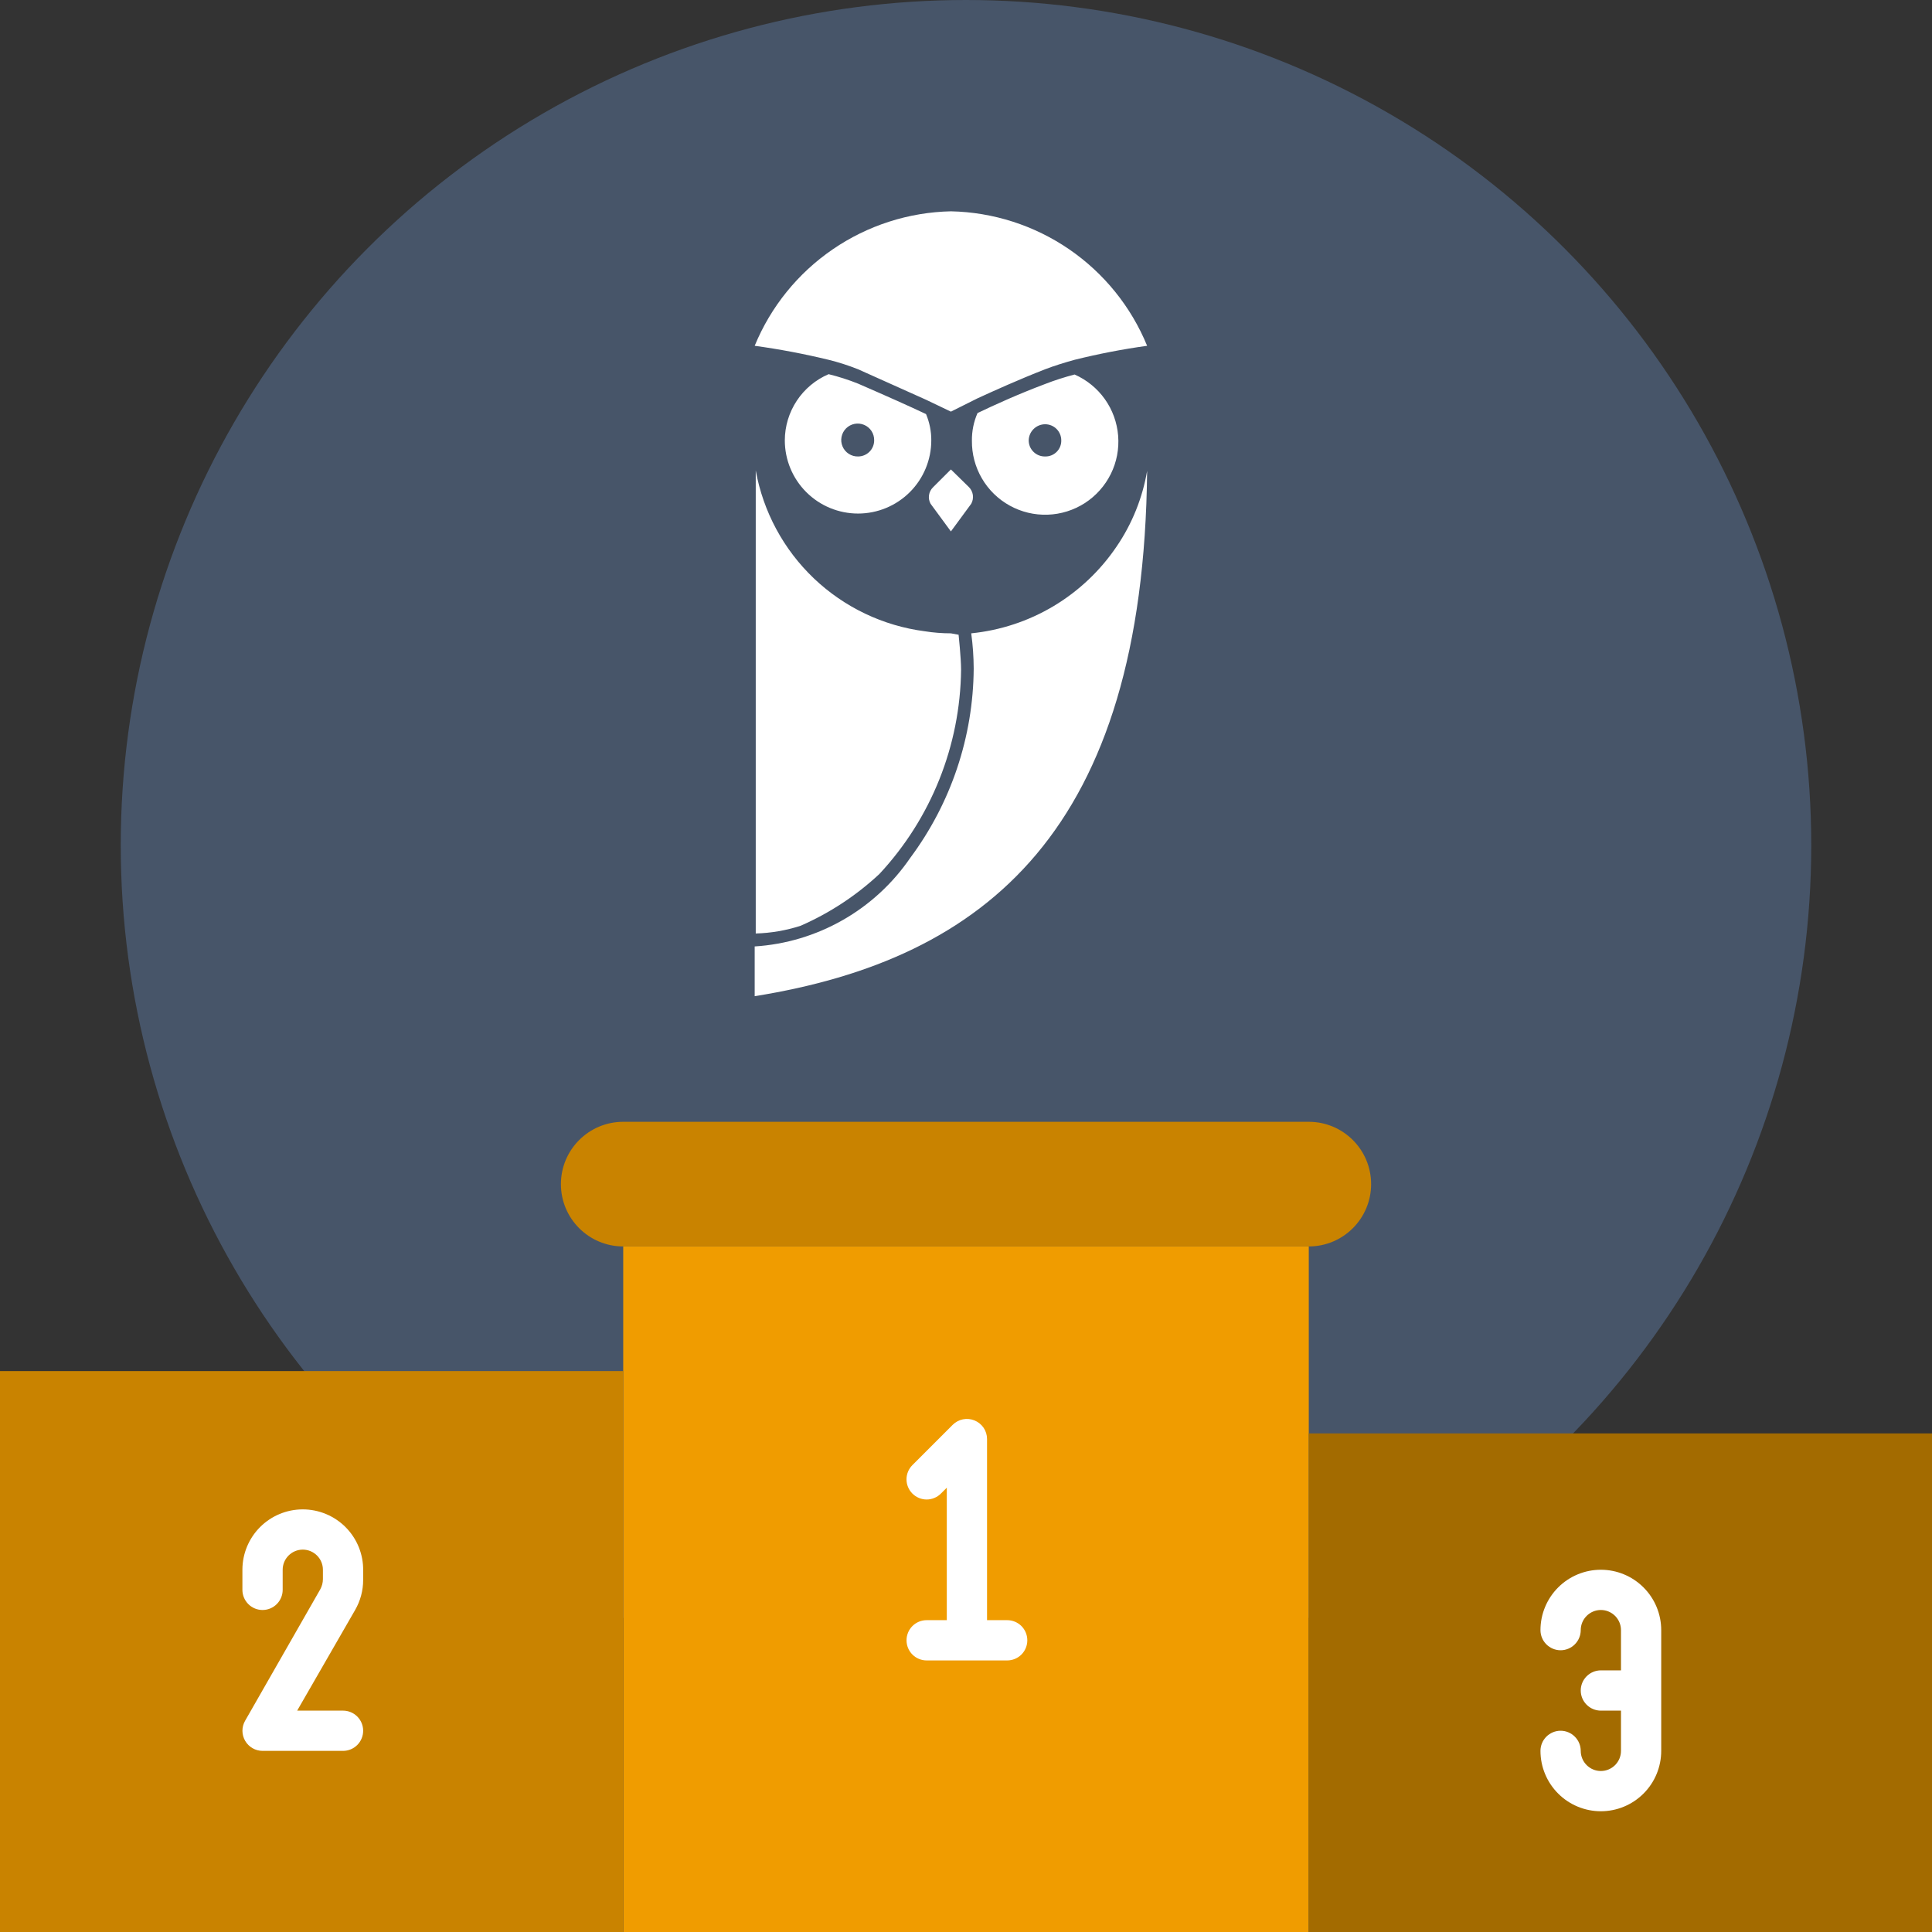 <svg width="64" height="64" viewBox="0 0 64 64" fill="none" xmlns="http://www.w3.org/2000/svg">
<rect x="0" y="0" width="64" height="64" fill="#333333" stroke="none"/>
<circle cx="32" cy="28" r="28" fill="#475569"/>
<path d="M43.355 37.161H20.646C19.505 37.161 18.581 38.085 18.581 39.226C18.581 40.366 19.505 41.29 20.646 41.29H43.355C44.495 41.29 45.42 40.366 45.42 39.226C45.42 38.085 44.495 37.161 43.355 37.161Z" fill="#C98300"/>
<path d="M43.355 41.29H20.645V64H43.355V41.29Z" fill="#F09C00"/>
<path d="M20.645 45.419H0V64H20.645V45.419Z" fill="#C98300"/>
<path d="M43.355 64H64V47.484H43.355V64Z" fill="#A36B00"/>
<path d="M33.364 53.67H32.697V47.668C32.697 47.536 32.657 47.407 32.584 47.298C32.51 47.189 32.405 47.104 32.283 47.054C32.161 47.004 32.027 46.991 31.898 47.017C31.768 47.044 31.65 47.108 31.557 47.201L30.223 48.535C30.099 48.66 30.029 48.829 30.029 49.005C30.029 49.181 30.099 49.35 30.223 49.475C30.285 49.538 30.359 49.587 30.44 49.621C30.521 49.655 30.609 49.673 30.697 49.673C30.785 49.673 30.872 49.655 30.953 49.621C31.035 49.587 31.108 49.538 31.17 49.475L31.364 49.282V53.67H30.697C30.52 53.67 30.35 53.74 30.225 53.865C30.1 53.99 30.03 54.16 30.03 54.337C30.03 54.514 30.1 54.684 30.225 54.809C30.35 54.934 30.52 55.004 30.697 55.004H33.364C33.541 55.004 33.711 54.934 33.836 54.809C33.961 54.684 34.031 54.514 34.031 54.337C34.031 54.16 33.961 53.99 33.836 53.865C33.711 53.74 33.541 53.67 33.364 53.67V53.67Z" fill="white"/>
<path d="M10.03 50C9.5 50 8.991 50.211 8.616 50.586C8.241 50.961 8.03 51.47 8.03 52V52.667C8.03 52.843 8.101 53.013 8.226 53.138C8.351 53.263 8.52 53.333 8.697 53.333C8.874 53.333 9.043 53.263 9.168 53.138C9.293 53.013 9.364 52.843 9.364 52.667V52C9.364 51.823 9.434 51.654 9.559 51.529C9.684 51.404 9.853 51.333 10.03 51.333C10.207 51.333 10.377 51.404 10.502 51.529C10.627 51.654 10.697 51.823 10.697 52V52.313C10.696 52.43 10.666 52.544 10.61 52.647L8.117 57.007C8.06 57.108 8.03 57.222 8.031 57.339C8.032 57.455 8.064 57.569 8.122 57.669C8.181 57.77 8.265 57.853 8.366 57.911C8.466 57.969 8.581 58 8.697 58H11.364C11.54 58 11.71 57.93 11.835 57.805C11.96 57.68 12.03 57.51 12.03 57.333C12.03 57.157 11.96 56.987 11.835 56.862C11.71 56.737 11.54 56.667 11.364 56.667H9.844L11.764 53.333C11.938 53.031 12.03 52.689 12.03 52.34V52.027C12.034 51.762 11.985 51.499 11.886 51.253C11.787 51.007 11.64 50.784 11.454 50.595C11.268 50.407 11.046 50.257 10.802 50.155C10.557 50.053 10.295 50 10.03 50V50Z" fill="white"/>
<path d="M53.03 58.667C52.853 58.667 52.684 58.596 52.559 58.471C52.434 58.346 52.364 58.177 52.364 58C52.364 57.823 52.293 57.654 52.168 57.529C52.043 57.404 51.874 57.333 51.697 57.333C51.52 57.333 51.351 57.404 51.225 57.529C51.1 57.654 51.03 57.823 51.03 58C51.03 58.53 51.241 59.039 51.616 59.414C51.991 59.789 52.5 60 53.03 60C53.561 60 54.069 59.789 54.444 59.414C54.82 59.039 55.03 58.53 55.03 58V54C55.03 53.47 54.82 52.961 54.444 52.586C54.069 52.211 53.561 52 53.03 52C52.5 52 51.991 52.211 51.616 52.586C51.241 52.961 51.03 53.47 51.03 54C51.03 54.177 51.1 54.346 51.225 54.471C51.351 54.596 51.52 54.667 51.697 54.667C51.874 54.667 52.043 54.596 52.168 54.471C52.293 54.346 52.364 54.177 52.364 54C52.364 53.823 52.434 53.654 52.559 53.529C52.684 53.404 52.853 53.333 53.03 53.333C53.207 53.333 53.377 53.404 53.502 53.529C53.627 53.654 53.697 53.823 53.697 54V55.333H53.03C52.853 55.333 52.684 55.404 52.559 55.529C52.434 55.654 52.364 55.823 52.364 56C52.364 56.177 52.434 56.346 52.559 56.471C52.684 56.596 52.853 56.667 53.03 56.667H53.697V58C53.697 58.177 53.627 58.346 53.502 58.471C53.377 58.596 53.207 58.667 53.03 58.667Z" fill="white"/>
<path fill-rule="evenodd" clip-rule="evenodd" d="M31.5 7C30.101 7.03 28.74 7.468 27.586 8.259C26.431 9.05 25.532 10.161 25 11.455C25.824 11.568 26.641 11.723 27.449 11.919C27.781 12.001 28.107 12.106 28.424 12.232L30.676 13.242L31.5 13.636L32.382 13.195C32.939 12.94 33.729 12.581 34.622 12.232C34.924 12.116 35.261 12.012 35.597 11.919C36.389 11.722 37.191 11.567 38 11.455C37.469 10.16 36.571 9.049 35.416 8.257C34.261 7.466 32.9 7.029 31.5 7ZM25.998 14.588C25.999 14.12 26.137 13.664 26.395 13.274C26.653 12.884 27.019 12.579 27.449 12.395C27.781 12.477 28.107 12.581 28.424 12.708C29.411 13.137 30.165 13.474 30.676 13.717C30.792 13.993 30.852 14.289 30.85 14.588C30.85 15.231 30.594 15.848 30.14 16.302C29.684 16.757 29.067 17.012 28.424 17.012C27.781 17.012 27.164 16.757 26.709 16.302C26.254 15.848 25.998 15.231 25.998 14.588ZM28.424 15.121C28.566 15.121 28.701 15.065 28.802 14.965C28.902 14.865 28.958 14.729 28.958 14.588C28.96 14.479 28.93 14.372 28.871 14.28C28.812 14.189 28.727 14.117 28.627 14.075C28.526 14.032 28.416 14.02 28.309 14.041C28.202 14.062 28.104 14.114 28.027 14.191C27.95 14.268 27.898 14.366 27.877 14.473C27.856 14.579 27.868 14.69 27.911 14.79C27.953 14.89 28.025 14.975 28.117 15.034C28.208 15.093 28.315 15.124 28.424 15.121V15.121ZM32.382 13.683C32.255 13.971 32.192 14.284 32.196 14.599C32.191 15.037 32.305 15.469 32.526 15.847C32.746 16.226 33.066 16.538 33.449 16.749C33.833 16.961 34.267 17.065 34.705 17.05C35.143 17.035 35.569 16.902 35.937 16.665C36.305 16.427 36.602 16.094 36.797 15.701C36.991 15.309 37.075 14.871 37.04 14.434C37.005 13.997 36.853 13.578 36.599 13.221C36.345 12.864 35.999 12.583 35.597 12.406C35.267 12.492 34.941 12.596 34.622 12.72C33.729 13.056 32.939 13.416 32.382 13.683ZM35.156 14.588C35.158 14.658 35.145 14.728 35.119 14.794C35.093 14.859 35.053 14.919 35.003 14.969C34.953 15.018 34.894 15.058 34.828 15.084C34.763 15.11 34.693 15.123 34.622 15.121C34.551 15.123 34.481 15.11 34.414 15.084C34.348 15.058 34.288 15.019 34.237 14.969C34.186 14.919 34.146 14.86 34.118 14.795C34.091 14.729 34.077 14.659 34.077 14.588C34.08 14.445 34.139 14.309 34.241 14.21C34.343 14.11 34.48 14.054 34.622 14.054C34.764 14.054 34.9 14.11 35 14.21C35.1 14.31 35.156 14.446 35.156 14.588ZM31.5 15.551L30.908 16.142C30.836 16.212 30.789 16.303 30.775 16.401C30.76 16.5 30.778 16.601 30.827 16.688L31.5 17.604L32.173 16.688C32.223 16.599 32.241 16.496 32.227 16.395C32.212 16.295 32.165 16.202 32.092 16.131L31.5 15.551ZM31.5 20.98C31.208 20.98 30.917 20.957 30.63 20.911C29.252 20.731 27.968 20.118 26.962 19.161C25.957 18.204 25.282 16.951 25.035 15.585V30.923C25.54 30.909 26.04 30.823 26.52 30.668C27.482 30.247 28.365 29.667 29.132 28.951C30.845 27.111 31.809 24.7 31.837 22.187C31.837 21.804 31.755 21.027 31.755 21.027L31.5 20.98ZM32.255 22.14C32.253 21.752 32.226 21.365 32.173 20.98C33.138 20.883 34.07 20.575 34.902 20.078C35.734 19.58 36.447 18.906 36.99 18.103C37.503 17.35 37.847 16.495 38 15.597C37.884 27.489 32.672 31.77 25 33V31.352C26.026 31.287 27.023 30.988 27.916 30.479C28.809 29.971 29.574 29.265 30.154 28.417C31.503 26.605 32.239 24.411 32.255 22.152V22.14Z" fill="white"/>
</svg>
